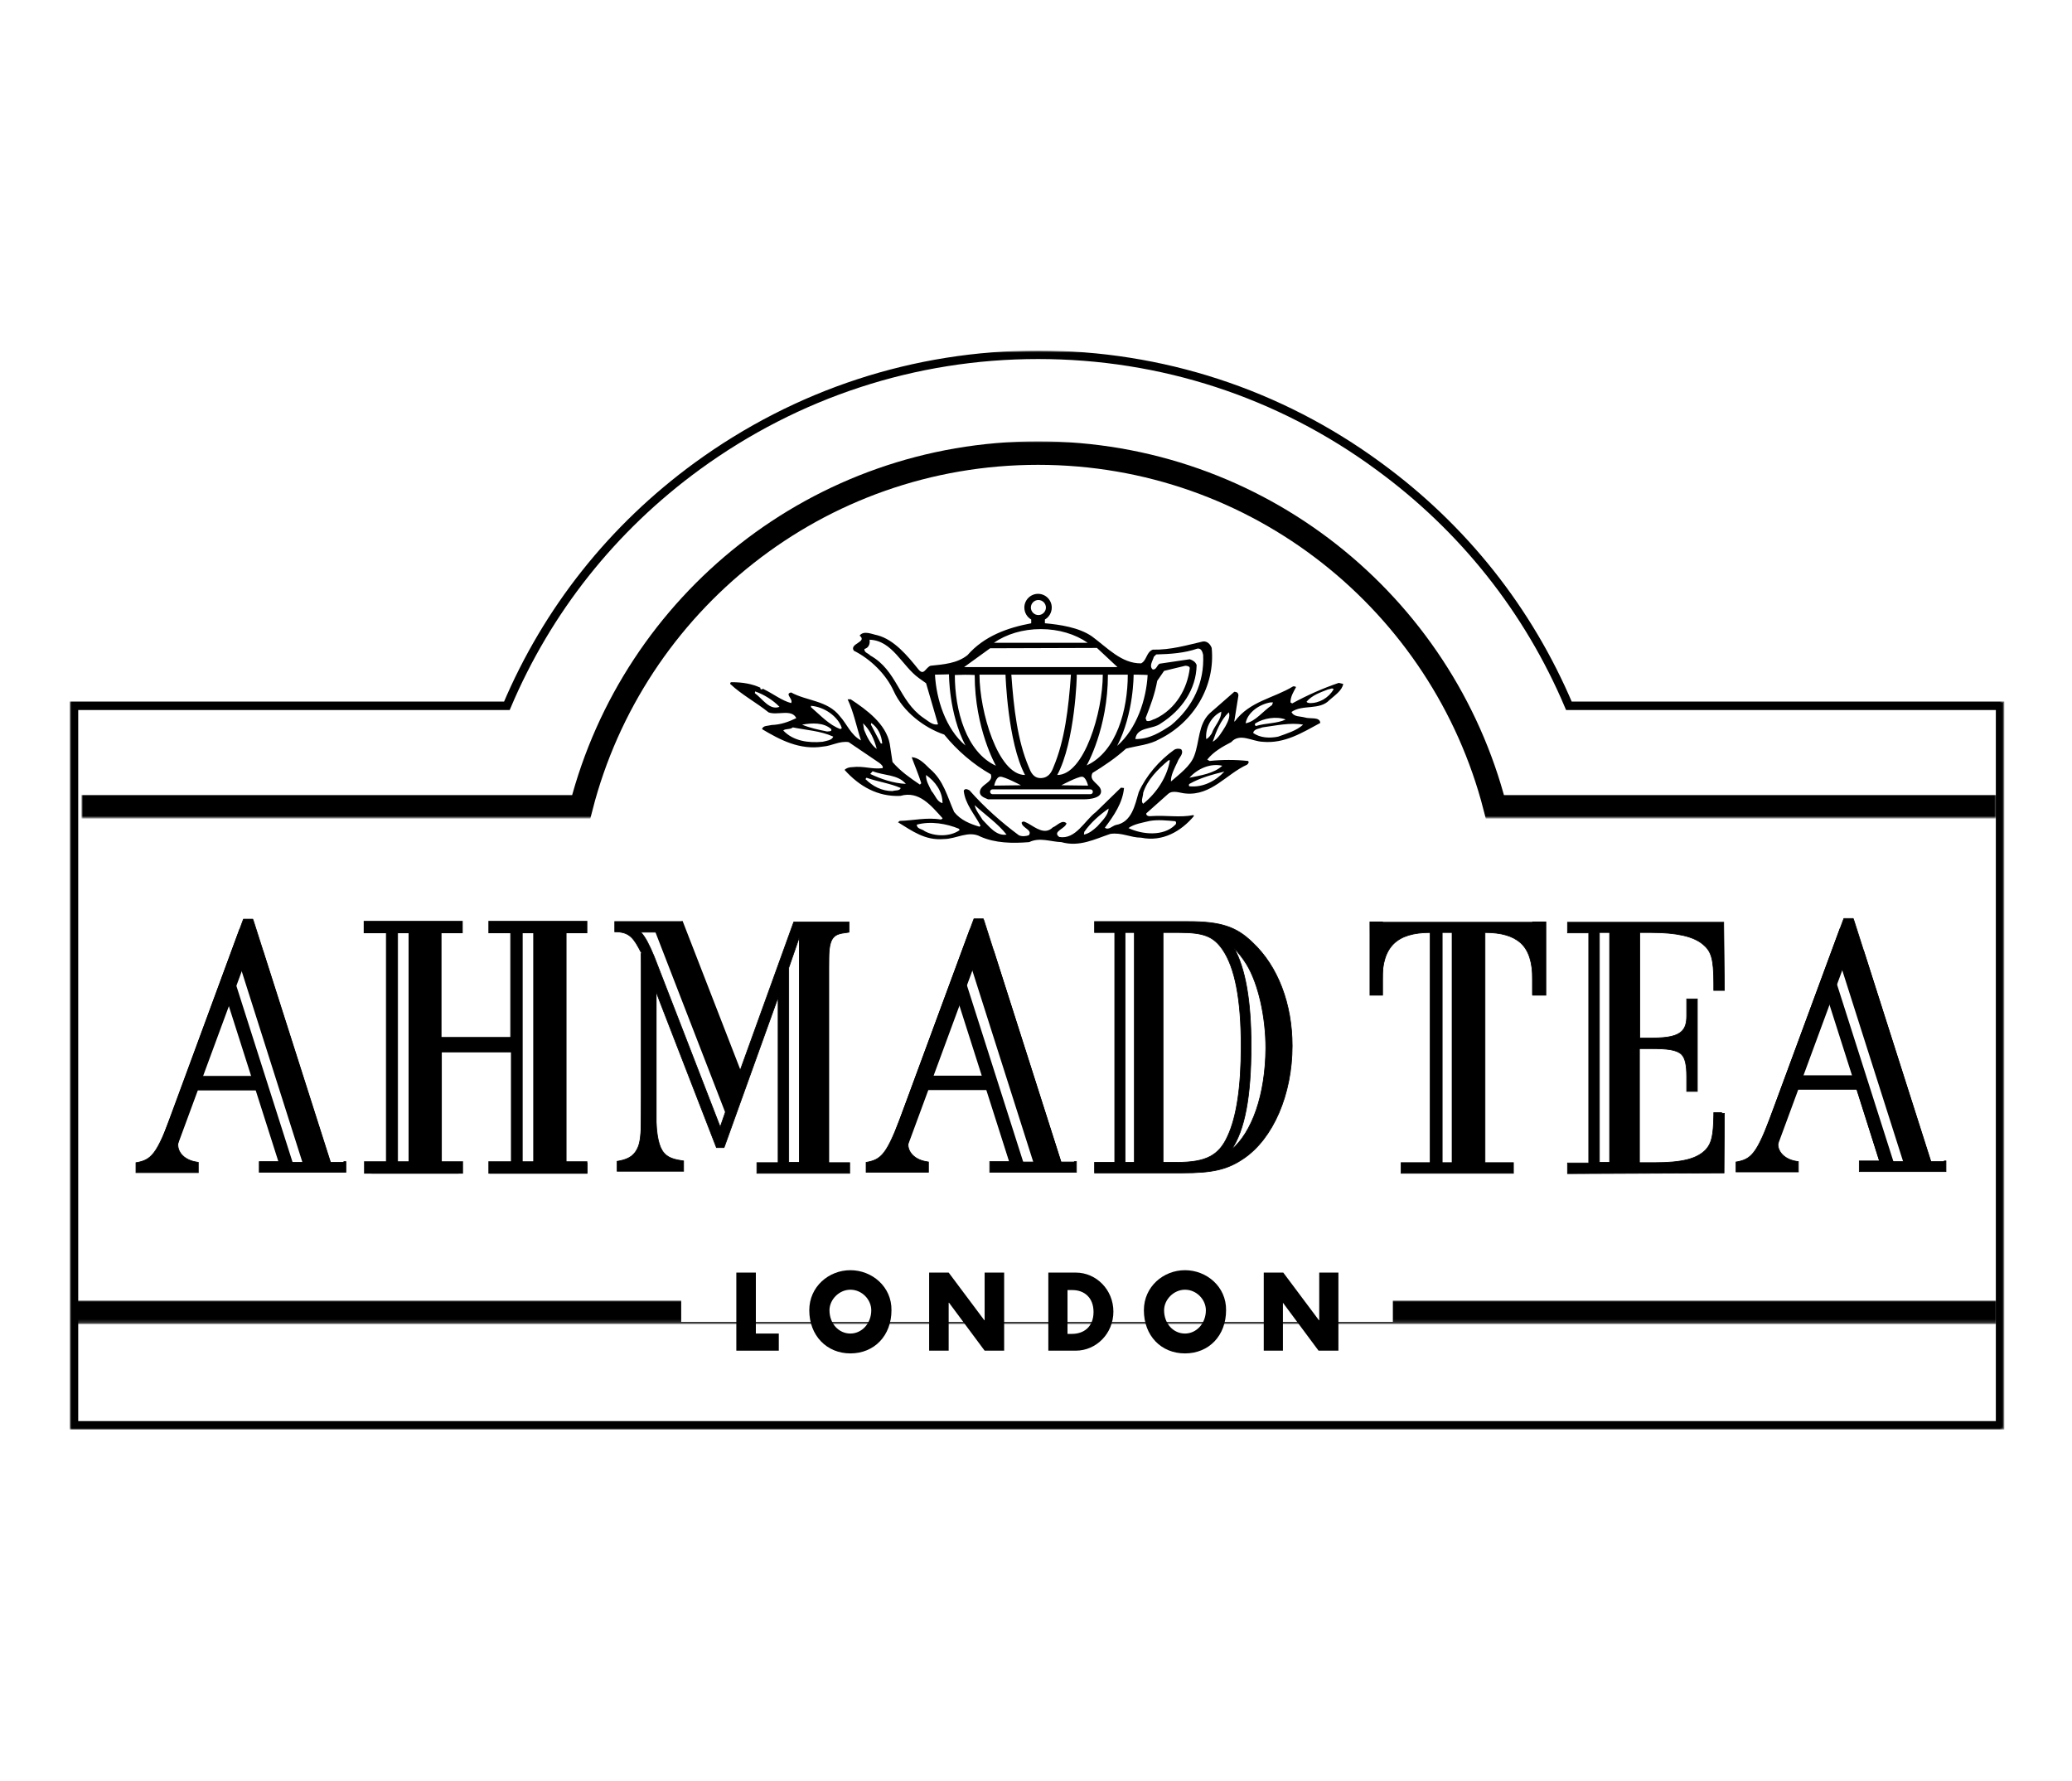 <?xml version="1.0" encoding="utf-8"?>
<!-- Generator: Adobe Illustrator 24.3.0, SVG Export Plug-In . SVG Version: 6.00 Build 0)  -->
<svg version="1.1" id="Layer_1" xmlns="http://www.w3.org/2000/svg" xmlns:xlink="http://www.w3.org/1999/xlink" x="0px" y="0px"
	 viewBox="0 0 605 520" style="enable-background:new 0 0 605 520;" xml:space="preserve">
<style type="text/css">
	.st0{fill:#FFFAD1;}
	.st1{filter:url(#Adobe_OpacityMaskFilter);}
	.st2{fill:#FFFFFF;}
	.st3{mask:url(#mask0_1051_18870_1_);}
	.st4{fill:none;stroke:#000000;stroke-width:1.748;}
	.st5{filter:url(#Adobe_OpacityMaskFilter_1_);}
	.st6{mask:url(#mask1_1051_18870_1_);}
	.st7{filter:url(#Adobe_OpacityMaskFilter_2_);}
	.st8{mask:url(#mask2_1051_18870_1_);}
	.st9{fill:none;stroke:#000000;stroke-width:2.473;}
	.st10{filter:url(#Adobe_OpacityMaskFilter_3_);}
	.st11{mask:url(#mask3_1051_18870_1_);}
	.st12{fill:none;stroke:#000000;stroke-width:6.864;}
	.st13{filter:url(#Adobe_OpacityMaskFilter_4_);}
	.st14{mask:url(#mask4_1051_18870_1_);}
	.st15{fill:none;stroke:#FFFFFF;stroke-width:11.801;}
	.st16{fill:none;stroke:#FFFFFF;stroke-width:9.765290e-03;}
	.st17{stroke:#FFFFFF;stroke-width:9.765290e-03;}
	.st18{stroke:#000000;stroke-width:0.204;}
	.st19{fill:none;stroke:#000000;stroke-width:0.204;}
</style>
<g id="g946">
	<path id="path294" class="st0" d="M21.6,206.1H148c11.8-27.9,30.8-51.9,55.6-70c29.1-21.2,63.5-32.5,99.5-32.5s70.4,11.2,99.4,32.5
		c24.8,18.1,43.8,42.1,55.6,70H584v210.1H21.6V206.1z"/>
	<g id="Clip_path_group">
		<defs>
			<filter id="Adobe_OpacityMaskFilter" filterUnits="userSpaceOnUse" x="20.8" y="102.8" width="564.1" height="314.3">
				<feColorMatrix  type="matrix" values="1 0 0 0 0  0 1 0 0 0  0 0 1 0 0  0 0 0 1 0"/>
			</filter>
		</defs>
		<mask maskUnits="userSpaceOnUse" x="20.8" y="102.8" width="564.1" height="314.3" id="mask0_1051_18870_1_">
			<g id="clip11_1_" class="st1">
				<path id="path177_1_" class="st2" d="M17.5,90.7h570v338.6h-570V90.7z"/>
			</g>
		</mask>
		<g class="st3">
			<g id="g298">
				<path id="path296" class="st4" d="M21.6,206.1H148c11.8-27.9,30.8-51.9,55.6-70c29.1-21.2,63.5-32.5,99.5-32.5
					s70.4,11.2,99.4,32.5c24.8,18.1,43.8,42.1,55.6,70H584v210.1H21.6V206.1z"/>
			</g>
		</g>
	</g>
	<path id="path300" class="st2" d="M21.6,206.1H148c11.8-27.9,30.8-51.9,55.6-70c29.1-21.2,63.5-32.5,99.5-32.5s70.4,11.2,99.4,32.5
		c24.8,18.1,43.8,42.1,55.6,70H584v210.1H21.6V206.1z"/>
	<g id="Clip_path_group_x5F_2">
		<defs>
			<filter id="Adobe_OpacityMaskFilter_1_" filterUnits="userSpaceOnUse" x="20.8" y="102.8" width="564.1" height="314.3">
				<feColorMatrix  type="matrix" values="1 0 0 0 0  0 1 0 0 0  0 0 1 0 0  0 0 0 1 0"/>
			</filter>
		</defs>
		<mask maskUnits="userSpaceOnUse" x="20.8" y="102.8" width="564.1" height="314.3" id="mask1_1051_18870_1_">
			<g id="clip12_1_" class="st5">
				<path id="path180_1_" class="st2" d="M17.5,90.7h570v338.6h-570V90.7z"/>
			</g>
		</mask>
		<g class="st6">
			<g id="g304">
				<path id="path302" class="st4" d="M21.6,206.1H148c11.8-27.9,30.8-51.9,55.6-70c29.1-21.2,63.5-32.5,99.5-32.5
					s70.4,11.2,99.4,32.5c24.8,18.1,43.8,42.1,55.6,70H584v210.1H21.6V206.1z"/>
			</g>
		</g>
	</g>
	<path id="path306" d="M280,242c-3.6-1.5-8.3-2.3-12.3-1.2c0,1.3,1.5,1.2,2.3,1.9c2.9,1.6,7.4,1.7,10.2-0.3L280,242z M335.8,239.7
		c-2.1,0.5-4.7,0.9-6.3,2.1c4,1.9,10.2,2.5,13.6-0.9c0.4-0.3,0.4-0.8,0.1-1.1C340.8,239.6,338.2,239.3,335.8,239.7z M323.7,236.1
		c-2.7,1.9-5.2,4.1-7.1,6.8l-0.1,0.8c1.5-0.3,2.7-1.3,3.9-2.4C321.7,239.8,323.6,238.1,323.7,236.1z M284.6,235.1
		c0.3,1.6,1.5,2.9,2.3,4.3c1.9,1.9,4,4.8,7,4.3C291.3,240.4,287.6,237.9,284.6,235.1z M253,227.1l-0.3,0.4c2.1,2.1,4.8,3.5,7.9,3.5
		c0.8-0.3,2.1,0,2.4-0.9C259.8,228.7,256.4,228.3,253,227.1z M270.4,226.3c-0.1,1.7,0.9,3.2,1.6,4.7c1.1,1.2,1.6,3.2,3.2,3.5
		C275.2,231.1,273.1,228.2,270.4,226.3z M347.3,228.9c-0.1,0-0.3,0.5,0,0.7c3.9,0.4,7.6-1.5,10.2-4.3
		C353.9,226.2,350.5,227.1,347.3,228.9z M254.8,225.2l-0.7,0.8c3.2,1.5,6.7,2.7,10.4,2.9C262.2,226.1,258,226.5,254.8,225.2z
		 M347.3,227.1c3.3-0.7,7.1-1.2,9.6-3.5C353.5,222.8,349.7,224.4,347.3,227.1z M341.2,222c-3.2,2.7-6.2,5.7-7.4,9.5
		c0,1.1-0.8,2.5,0,3.2c4-3.2,7-7.9,7.8-12.7H341.2z M231.5,212.4c-0.8,0.7-2.1,0.3-2.8,0.9c2.9,3.1,7.4,3.7,11.5,3.3
		c1.1-0.3,2.7-0.4,3.1-1.5C239.6,213.4,235.4,213.2,231.5,212.4z M368.6,212.4c-0.9,0.4-2.4,0.4-2.7,1.6c2,1.5,4.9,1.6,7.3,1.1
		c2.5-0.9,5.3-1.7,7.3-3.5C376.8,210.9,372.4,211.9,368.6,212.4z M234.2,211.6c2.1,0.9,4.8,1.5,7.3,2c0.5-0.1,1.5,0.1,1.2-0.7
		C240.5,210.9,237,211.1,234.2,211.6z M252,211.2l0.3,1.9c0.8,2,1.9,4.3,3.7,5.6C255.3,216,254.1,213.2,252,211.2z M254.4,211.1
		l-0.1,0.5l2.9,5.5h0.4C257.4,214.7,256.4,212.5,254.4,211.1z M366.6,211.2c-0.4,0.3-0.1,0.7,0.1,0.8c2.9-0.9,6.2-0.7,8.7-1.9
		C372.7,209.1,369,209.7,366.6,211.2z M358.8,208c-2.4,2.3-3.7,5.6-4.7,8.6c1.6-0.9,2.7-2.9,3.7-4.5
		C358.5,210.8,359.3,209.2,358.8,208z M352.2,215.8c0.8-0.3,1.2-1.1,1.6-1.6c0.8-2.3,2.8-4,2.8-6.4
		C353.7,209.2,351.9,212.4,352.2,215.8z M236.8,206.1v0.4c2.8,2.4,5.3,5.2,8.6,6.4l0.4-0.3C244.7,209.2,240.7,206.4,236.8,206.1z
		 M371.7,205.1H371c-3.1,0.5-6.7,2.8-7.3,6.1c2.9-0.5,5.1-3.6,7.7-5.3L371.7,205.1z M220.5,201.9l-0.1,0.5c2.3,1.7,4.3,5.1,7.2,4
		C225.8,204.5,223.1,202.8,220.5,201.9z M387.8,201.3c-2.3,0.9-4.7,1.7-6.3,3.6c0.1,0.3,0.5,0.3,0.8,0.4c2.9,0.1,5.6-1.5,7.1-4
		C389.1,200.7,388.3,201.3,387.8,201.3z M222,200.8c0,1.1,0.8,0,1.1,0.5c2.7,1.3,5.2,3.3,7.9,4c0.7-1.2-2-2.7,0-3.1
		c4.5,2.5,10.6,2.3,14.2,6.9c2.1,2.3,3.2,5.5,6.2,7.1c-1.3-3.9-2.1-8.2-3.9-12h0.9c4.7,3.1,10.3,7.2,11.4,13l0.8,5.3
		c2.3,2.7,5.2,4.7,8,6.6l0.4-0.4c-0.8-2.6-1.9-5.1-2.8-7.6c2,0.1,3.6,1.7,5.2,3.3c4.2,3.5,5.2,8.3,7.2,12.7c1.9,2.4,4.7,3.5,7.4,4.3
		l0.3-0.3c-1.7-3.3-4.5-6.3-4.9-10.2c0.3-0.8,1.2-0.4,1.7-0.1c4.3,4.9,9.4,9.4,14.4,13.1c0.9,0.4,2,0.3,2.9,0c1.2-1.6-2-2.1-2.1-3.7
		c0.5-0.7,1.3,0,2,0.3c2.1,1.2,4.8,3.4,7.1,1.1c1.3-0.5,2.7-2.4,4-1.2c-0.3,1.6-4.3,2.4-2.1,4c4.8,0.8,7.3-4.7,10.7-7.3l7.3-7.1
		l0.9,0.1c-0.4,4.3-2.9,8-5.6,11.6c1.1,0.8,2.1-0.5,3.2-0.8c4.7-0.8,5.6-5.9,6.7-9.6c2.1-4.7,5.9-9.2,10.4-12.4
		c0.5-0.3,1.3-0.4,2-0.1c0.9,1.3-0.7,2.4-1.1,3.7c-0.8,1.7-2,3.9-1.9,5.7c2.4-2.1,5.7-4.5,6.8-7.5c1.6-4.2,1.1-9.1,4.5-12.4l7.2-6.3
		c0.7,0,1.2,0.3,1.2,1.1l-1.2,7.5l0.1,0.1c4.4-6,11.4-6.8,17.1-10.3c0.3,0.1,0.7-0.1,0.8,0.3c-0.7,1.3-1.6,2.7-1.6,4.4l0.5,0.3
		c4.4-2.4,8.9-4.4,13.6-6l1.3,0.3c-0.3,1.9-2.4,3.3-4,4.7c-2.9,3.1-7.9,1.2-11.1,3.5c0.7,1.5,2.5,1.2,3.9,1.6
		c1.5,0.5,4.4-0.3,4.5,1.6c-5.2,2.8-10.4,6.1-16.8,5.5c-3.1-0.1-6.7-2.7-9.2,0.1c-2.5,1.3-5.2,2.8-7,5.1l0.7,0.4
		c3.6-0.4,7.6-0.4,11.2,0c0.4,0.3,0.1,0.8-0.3,1.1c-6,2.7-10.4,9.1-17.9,8.4c-1.6-0.1-3.7-1.1-5.1,0.1l-6.4,5.7
		c-0.1,0.8,0.9,0.9,1.5,0.8c4.3-0.3,8.3,0.5,12.3-0.3l0.1,0.3c-3.7,4.4-9.1,7.6-15.4,6.3c-3.1,0-5.7-1.6-9-1.1
		c-4.5,1.5-9,3.9-14.3,2.4c-3.1-0.1-6.3-1.5-9.4,0c-4.9,0.4-9.9,0.3-14.2-1.6c-3.5-1.9-7.1,0.7-10.7,0.7c-5.5,0.5-9.3-2.4-13.4-4.9
		l0.5-0.4c4-0.1,7.9-1.1,12-0.4c0.1-0.1,0.5-0.1,0.5-0.4c-3.3-3.6-6.8-8.1-12.3-6.5c-6.6,0.3-12-2.8-16.3-7.6
		c0.5-0.5,1.3-0.8,2.3-0.8c3.3-0.4,5.7,0.7,8.8,0.3c0.3-0.5-0.4-1.1-0.9-1.5l-9-6.1c-2.7-0.4-4.9,1.1-7.5,1.3
		c-6.8,1.1-12.6-2-17.8-5.1c0.3-1.1,1.7-0.9,2.8-1.2c2.7-0.1,4.9-0.9,7.2-2c-1.3-2.8-5.6-0.7-8.1-1.7c-3.6-2.9-7.8-5.1-11.2-8.3
		c0-0.3,0.1-0.5,0.4-0.5C216.9,199.2,219.6,199.7,222,200.8z"/>
	<path id="path308" d="M309.9,229.3l7.8,0.1c0,0-0.6-2.6-1.8-2.6C314.6,226.8,309.9,229.3,309.9,229.3z M292.1,226.8
		c-1.3,0-1.8,2.6-1.8,2.6l7.8-0.1C298.1,229.3,293.4,226.8,292.1,226.8z M318.4,231.9c0.4,0,0.7-0.3,0.7-0.7c0-0.4-0.3-0.7-0.7-0.7
		h-28.6c-0.4,0-0.7,0.3-0.7,0.7c0,0.4,0.3,0.7,0.7,0.7H318.4z M323.5,197c0,15.7-6.2,26.5-6.2,26.5c8.7-4,12-16.2,12-26.5
		C327.1,197,325.5,197,323.5,197z M331,197c0,0,0.1,11.3-4.8,20.8c5.7-5,8.5-13.5,8.9-20.7C333.8,197,331,197,331,197z M308.7,226.3
		c7.9,0,13.3-18.5,13.3-29.3c-1.9,0-5.5,0-7.6,0C314.5,197,313.9,216.7,308.7,226.3z M295.3,197c0.7,9.8,1.8,19.3,5.1,27
		c0.5,1.3,1.3,3.3,3.6,3.2c2.3-0.1,3.1-1.9,3.6-3.2c3.3-7.8,4.4-17.2,5.1-27H295.3z M317.6,187.7c-3.6-2.5-8.4-4-13.7-4
		c-5.3,0-10.1,1.5-13.7,4L317.6,187.7z M303.2,179.6c1.2,0,2.2-1,2.2-2.2c0-1.2-1-2.2-2.2-2.2c-1.2,0-2.2,1-2.2,2.2
		C301,178.6,302,179.6,303.2,179.6z M278.8,197.1c0,10.3,3.3,22.5,12,26.5c0,0-6.2-10.8-6.2-26.5C282.6,197,281,197,278.8,197.1z
		 M273,197c0.4,7.2,3.1,15.8,8.9,20.7c-4.9-9.5-4.8-20.8-4.8-20.8S274.3,197,273,197z M293.6,197c-2.1,0-5.7,0-7.6,0
		c0,10.7,5.4,29.3,13.3,29.3C294.2,216.7,293.6,197,293.6,197z M346.1,194.4l-6.2,1.5l-2,2.9c-0.7,3.9-2,7.3-3.4,10.9l0.3,0.8
		c0.9,0.3,1.7-0.4,2.7-0.7c5.8-2.8,9.2-8.7,9.9-14.7C347.4,194.6,346.7,194.4,346.1,194.4z M349.6,189.4c-3.7,1.3-7.9,1.6-12,1.7
		l-0.7,0.7c-0.3,1.2-1.5,2.7-0.3,3.7c1.1,0.1,1.2-1.3,2-1.7l8.8-1.3c0.9,0.3,1.7,0.8,2,1.7c-0.1,7.1-4.4,13.2-10.4,17
		c-2.4,1.9-7,0.9-7.5,4.6c4,0.1,7.2-1.9,10.4-4c6.5-5.4,9.8-12.6,9.4-20.6C351.1,190.4,350.8,189.2,349.6,189.4z M320.3,189.2
		l-31.2,0.1l-7.6,5.5l44.8,0L320.3,189.2z M253.9,186.8c0.2,1.1-0.2,2.4-1.5,2.7c-0.1,1.1,1.1,1.2,1.7,1.9
		c7.9,4.4,8.3,13.2,15.5,18.2c1.3,0.8,2.7,2.3,4.3,1.9c-1.2-4-2.3-8-3.5-12l-2.1-1.5C263.4,194.5,260.6,187,253.9,186.8z M305.2,182
		c4.3,0.4,9.8,1.2,13.6,3.8c4.5,3.3,8.7,8,14.4,7.9c1.7-0.9,1.5-3.3,3.4-4c5.3,0.1,9.9-1.3,14.7-2.4c1.2-0.1,2.1,0.8,2.5,1.9
		c1.1,11.2-5.3,21.7-15.2,26.6c-2.9,1.7-6.4,1.9-9.8,2.8c-3.1,2.8-6.4,5-9.8,7.1c-1.3,2.5,2.5,3.2,2.5,5.4c0,2.4-5,2.3-5,2.3
		s-19.1,0-28,0c-0.9-0.4-2.3-0.8-2.4-2c0-2.5,4.1-2.8,3.2-5.3c-5-2.8-9.9-7-13.6-11.6c-5.9-2-12-6.7-14.7-12.6
		c-2.3-5.1-6.9-9.5-11.7-11.9c-1.4-2.1,4.1-2.5,1.7-4.4c1.2-1.6,3.6-0.4,5.2-0.1c4.9,1.3,8.8,6,12,10c1.6,1.9,2-0.5,3.5-1.1
		c3.9-0.4,7.8-0.7,10.8-3.1c4.9-5.6,11.7-8,18.6-9.3v-1.1c-1.2-0.7-2-2-2-3.5c0-2.2,1.8-4,4-4c2.2,0,4,1.8,4,4c0,1.5-0.8,2.8-2,3.5
		V182z"/>
	<g id="Clip_path_group_x5F_3">
		<defs>
			<filter id="Adobe_OpacityMaskFilter_2_" filterUnits="userSpaceOnUse" x="20.4" y="102.5" width="564.8" height="315">
				<feColorMatrix  type="matrix" values="1 0 0 0 0  0 1 0 0 0  0 0 1 0 0  0 0 0 1 0"/>
			</filter>
		</defs>
		<mask maskUnits="userSpaceOnUse" x="20.4" y="102.5" width="564.8" height="315" id="mask2_1051_18870_1_">
			<g id="clip13_1_" class="st7">
				<path id="path183_1_" class="st2" d="M17.5,90.7h570v338.6h-570V90.7z"/>
			</g>
		</mask>
		<g class="st8">
			<g id="g312">
				<path id="path310" class="st9" d="M21.6,206.1H148c11.8-27.9,30.8-51.9,55.6-70c29.1-21.2,63.5-32.5,99.5-32.5
					s70.4,11.2,99.4,32.5c24.8,18.1,43.8,42.1,55.6,70H584v210.1H21.6V206.1z"/>
			</g>
		</g>
	</g>
	<g id="Clip_path_group_x5F_4">
		<defs>
			<filter id="Adobe_OpacityMaskFilter_3_" filterUnits="userSpaceOnUse" x="23.8" y="128.8" width="559.5" height="110.2">
				<feColorMatrix  type="matrix" values="1 0 0 0 0  0 1 0 0 0  0 0 1 0 0  0 0 0 1 0"/>
			</filter>
		</defs>
		<mask maskUnits="userSpaceOnUse" x="23.8" y="128.8" width="559.5" height="110.2" id="mask3_1051_18870_1_">
			<g id="clip14_1_" class="st10">
				<path id="path186_1_" class="st2" d="M17.5,90.7h570V324h-570V90.7z"/>
			</g>
		</mask>
		<g class="st11">
			<g id="g316">
				<path id="path314" class="st12" d="M23.8,235.6h145.2l0.7,0c15.3-59.5,69.2-103.3,133.4-103.3c64.2,0,118.1,43.9,133.4,103.3
					l5.1,0h141.6"/>
			</g>
		</g>
	</g>
	<g id="Clip_path_group_x5F_5">
		<defs>
			<filter id="Adobe_OpacityMaskFilter_4_" filterUnits="userSpaceOnUse" x="21" y="379.7" width="562.1" height="6.9">
				<feColorMatrix  type="matrix" values="1 0 0 0 0  0 1 0 0 0  0 0 1 0 0  0 0 0 1 0"/>
			</filter>
		</defs>
		<mask maskUnits="userSpaceOnUse" x="21" y="379.7" width="562.1" height="6.9" id="mask4_1051_18870_1_">
			<g id="clip15_1_" class="st13">
				<path id="path189_1_" class="st2" d="M17.5,373.3h570V393h-570V373.3z"/>
			</g>
		</mask>
		<g class="st14">
			<g id="g320">
				<path id="path318" class="st12" d="M21,383.2h562.1"/>
			</g>
		</g>
	</g>
	<path id="path322" class="st15" d="M406.7,380.1H198.9"/>
	<path id="path324" d="M220.6,389.4h6.8v5h-12.4v-22.8h5.7V389.4z"/>
	<path id="path326" d="M248.3,370.9c-6.3,0-12,4.8-12,11.7c0,7.4,5.1,12.6,12,12.6c7,0,12-5.2,12-12.6
		C260.4,375.7,254.6,370.9,248.3,370.9z M248.3,376.6c3.4,0,6.1,2.9,6.1,6c0,3.9-2.8,6.8-6.1,6.8c-3.4,0-6.1-2.9-6.1-6.8
		C242.2,379.5,245,376.6,248.3,376.6z"/>
	<path id="path328" class="st16" d="M248.3,370.9c-6.3,0-12,4.8-12,11.7c0,7.4,5.1,12.6,12,12.6c7,0,12-5.2,12-12.6
		C260.4,375.7,254.6,370.9,248.3,370.9z M248.3,376.6c3.4,0,6.1,2.9,6.1,6c0,3.9-2.8,6.8-6.1,6.8c-3.4,0-6.1-2.9-6.1-6.8
		C242.2,379.5,245,376.6,248.3,376.6z"/>
	<path id="path330" class="st17" d="M271.3,371.6h5.7l10.4,13.9h0.1v-13.9h5.7v22.8h-5.7l-10.4-14h-0.1v14h-5.7V371.6z"/>
	<path id="path332" class="st17" d="M306.1,394.4h8c6,0,11-5,11-11.4c0-6.4-5-11.4-11-11.4h-8V394.4z M311.8,376.7h1.3
		c3.6,0,6.2,2.3,6.2,6.4c0,4.4-2.9,6.4-6.3,6.4h-1.3V376.7z"/>
	<path id="path334" d="M346,370.9c-6.3,0-12,4.8-12,11.7c0,7.4,5,12.6,12,12.6c7,0,12-5.2,12-12.6
		C358.1,375.7,352.3,370.9,346,370.9z M346,376.6c3.4,0,6.1,2.9,6.1,6c0,3.9-2.8,6.8-6.1,6.8c-3.4,0-6.1-2.9-6.1-6.8
		C339.9,379.5,342.7,376.6,346,376.6z"/>
	<path id="path336" class="st16" d="M346,370.9c-6.3,0-12,4.8-12,11.7c0,7.4,5,12.6,12,12.6c7,0,12-5.2,12-12.6
		C358.1,375.7,352.3,370.9,346,370.9z M346,376.6c3.4,0,6.1,2.9,6.1,6c0,3.9-2.8,6.8-6.1,6.8c-3.4,0-6.1-2.9-6.1-6.8
		C339.9,379.5,342.7,376.6,346,376.6z"/>
	<path id="path338" class="st17" d="M369,371.6h5.7l10.4,13.9h0.1v-13.9h5.6v22.8H385l-10.4-14h0v14H369V371.6z"/>
	<path id="path340" class="st18" d="M287.1,314.3h-16.4l9.7-22.3L287.1,314.3z M302.8,339.3h-5.4l-16.3-53.8l2.4-6L302.8,339.3z
		 M313.7,339.3h-3.9l-22.5-70.5l-0.2-0.5h-2.7l-0.2,0.5l-19.6,53.1c-5.2,14.3-6.7,16.5-11.1,17.4l-0.6,0.1v2.9h18.2v-3l-0.6-0.1
		c-3.8-0.6-6.2-3.4-5.1-6.6c0.6-1.9,0.8-2.9,2.3-7.1l1.7-8.3H288l6.9,22H289v3.1h25.3v-3.1H313.7z"/>
	<path id="path342" d="M287.8,272.9l-24.6,66.7l-4.6-1.7l24.6-66.7L287.8,272.9z"/>
	<path id="path344" d="M289.4,318.3h-18.7v-4.2h18.7V318.3z"/>
	<path id="path346" d="M302.5,341.8l-19.7-61.9l7.4-2.3l19.7,61.9L302.5,341.8z"/>
	<path id="path348" d="M295.2,340.9l-17.4-54.6l3.7-1.2l17.4,54.6L295.2,340.9z"/>
	<path id="path350" class="st18" d="M541.1,314.2h-16.4l9.7-22.3L541.1,314.2z M556.8,339.2h-5.4l-16.3-53.8l2.4-6L556.8,339.2z
		 M567.7,339.2h-3.9l-22.5-70.5l-0.2-0.5h-2.7l-0.2,0.5l-19.6,53.1c-5.2,14.3-6.7,16.5-11.1,17.4l-0.6,0.1v2.9h18.2v-3l-0.6-0.1
		c-3.8-0.6-6.2-3.4-5.1-6.6c0.6-1.9,0.8-2.9,2.3-7.1l1.7-8.3h18.5l6.9,21.9h-5.9v3.1h25.3v-3.1H567.7z"/>
	<path id="path352" d="M541.8,272.8l-24.6,66.7l-4.6-1.7l24.6-66.7L541.8,272.8z"/>
	<path id="path354" d="M543.4,318.2h-18.7v-4.2h18.7V318.2z"/>
	<path id="path356" d="M556.5,341.7l-19.7-61.9l7.4-2.3l19.7,62L556.5,341.7z"/>
	<path id="path358" d="M549.3,340.8l-17.4-54.6l3.7-1.2l17.4,54.6L549.3,340.8z"/>
	<path id="path360" class="st18" d="M73.8,314.4H57.3l9.7-22.3L73.8,314.4z M89.5,339.4H84l-16.3-53.8l2.4-6L89.5,339.4z
		 M100.4,339.4h-3.9L74,268.9l-0.2-0.5h-2.7l-0.2,0.5L51.4,322c-5.2,14.3-6.7,16.5-11.1,17.4l-0.6,0.1v2.9h18.2v-3l-0.6-0.1
		c-3.8-0.6-6.2-3.4-5.1-6.6c0.6-1.9,0.8-2.9,2.3-7.1l1.7-8.3h18.5l6.9,21.9h-5.9v3.1h25.3v-3.1H100.4z"/>
	<path id="path362" d="M74.5,273l-24.6,66.7l-4.6-1.7l24.6-66.7L74.5,273z"/>
	<path id="path364" d="M76.1,318.4H57.4v-4.2h18.7V318.4z"/>
	<path id="path366" d="M89.1,341.9l-19.7-62l7.4-2.3l19.7,61.9L89.1,341.9z"/>
	<path id="path368" d="M81.9,341.1l-17.4-54.6l3.7-1.2l17.4,54.6L81.9,341.1z"/>
	<path id="path370" d="M120.3,339.4h-4.2v-67.2h4.2V339.4z M156.7,339.4h-4.2v-67.2h4.2V339.4z M168.7,269.2h-24.1v3.1h4.5v30.8
		h-20.4v-30.8h4.5v-3.1h-24.9v3.1h4.5v67.2h-4.2v3.1h25.2v-3.1h-4.9v-33.3h20.4v33.5h-5.3l-0.8,0.1l-0.1,0.5v2.3h28.3v-3.1l-0.5,1.8
		l-5.6,0v-69h4.4v-3.1H168.7z"/>
	<path id="path372" class="st19" d="M120.3,339.4h-4.2v-67.2h4.2V339.4z M156.7,339.4h-4.2v-67.2h4.2V339.4z M168.7,269.2h-24.1v3.1
		h4.5v30.8h-20.4v-30.8h4.5v-3.1h-24.9v3.1h4.5v67.2h-4.2v3.1h25.2v-3.1h-4.9v-33.3h20.4v33.5h-5.3l-0.8,0.1l-0.1,0.5v2.3h28.3v-3.1
		l-0.5,1.8l-5.6,0v-69h4.4v-3.1H168.7z"/>
	<path id="path374" d="M128.9,341.3h-9.6v-69.6h9.6V341.3z"/>
	<path id="path376" d="M165.3,341.3h-9.6v-69.6h9.6V341.3z"/>
	<path id="path378" d="M171.5,342.7h-28.9v-3.6h28.9V342.7z"/>
	<path id="path380" d="M135.2,342.7h-28.9v-3.6h28.9V342.7z"/>
	<path id="path382" d="M171.5,272.5h-28.9v-3.6h28.9V272.5z"/>
	<path id="path384" d="M135.1,272.5h-28.9v-3.6h28.9V272.5z"/>
	<path id="path386" d="M150.4,307.3h-25.8v-4.5h25.8V307.3z"/>
	<g id="path388">
		<path d="M210.3,329.1c-3.5-9.1-19.3-49.8-19.3-49.8c-1.5-3.6-2.6-5.7-3.9-7.1h5.1l19.9,51.7L210.3,329.1z M233.9,272.2h0.3v67.2
			h-3.9v-56.8L233.9,272.2z M191.3,288.8l1.3,3.5l16.4,42.3l0.2,0.5h2.2l0.2-0.5l15.6-43.4v48.3H221v3.1h27.1v-3.1h-6.2v-56.8
			c0-9,1-9.9,5.4-10.4l0.6-0.1v-3h-16.1l-0.2,0.5L216,312.9l-16.8-43.3l-0.2-0.5h-19.5v3l0.7,0c3.7,0.2,4.9,1.9,7,6"/>
		<path class="st19" d="M191.3,288.8l1.3,3.5l16.4,42.3l0.2,0.5h2.2l0.2-0.5l15.6-43.4v48.3H221v3.1h27.1v-3.1h-6.2v-56.8
			c0-9,1-9.9,5.4-10.4l0.6-0.1v-3h-16.1l-0.2,0.5L216,312.9l-16.8-43.3l-0.2-0.5h-19.5v3l0.7,0c3.7,0.2,4.9,1.9,7,6 M210.3,329.1
			c-3.5-9.1-19.3-49.8-19.3-49.8c-1.5-3.6-2.6-5.7-3.9-7.1h5.1l19.9,51.7L210.3,329.1z M233.9,272.2h0.3v67.2h-3.9v-56.8
			L233.9,272.2z"/>
	</g>
	<g id="path390">
		<path d="M187.4,320.2c-0.2,6.3,0.1,12-1.1,14.8c-0.9,2.1-2.3,3.4-5.5,4l-0.6,0.1v2.9h19.4v-3l-0.6-0.1c-6.1-0.9-7.6-3.1-7.6-18.3
			l0-34.2"/>
		<path class="st19" d="M187.4,320.2c-0.2,6.3,0.1,12-1.1,14.8c-0.9,2.1-2.3,3.4-5.5,4l-0.6,0.1v2.9h19.4v-3l-0.6-0.1
			c-6.1-0.9-7.6-3.1-7.6-18.3l0-34.2"/>
	</g>
	<g id="path392">
		<path d="M187.2,278.2l1.3,3.4l0,39"/>
		<path class="st19" d="M187.2,278.2l1.3,3.4l0,39"/>
	</g>
	<path id="path394" d="M187.1,278.3l4.6,3v57.3h-4.6V278.3z"/>
	<path id="path396" d="M233.3,271.4h8.8v68.9h-8.8V271.4z"/>
	<path id="path398" d="M191.3,272l8-3.1l18.6,47.9l-6,8.4L191.3,272z"/>
	<path id="path400" d="M359.5,335.8c4-5.8,5.8-15.7,5.8-30.5c0-13.2-1.7-22.6-5-28.5c1.3,1.4,2.6,3,3.7,4.8
		c3.4,5.6,5.6,15.2,5.6,24.5C369.5,319.7,365.6,330.7,359.5,335.8z M343.9,339.4h-4.4v-67.1h4.8c7.2,0,10,1.1,12.7,5
		c3.6,5.3,5.4,14.5,5.4,28.2c0,11.8-1.3,20.7-4,26.4C355.9,337.4,352.1,339.4,343.9,339.4z M332.2,339.4h-3.7v-67.1h3.7V339.4z
		 M365.7,275.2c-4.7-4.6-9.3-6.1-18.7-6.1h-27.4v3.2h5.9v67.1h-5.9v3.1h25.6c8.9,0,13.2-1,17.9-4.2c8.6-5.8,14.2-18.7,14.2-32.9
		C377.3,293.1,373.1,282.1,365.7,275.2z"/>
	<path id="path402" class="st19" d="M359.5,335.8c4-5.8,5.8-15.7,5.8-30.5c0-13.2-1.7-22.6-5-28.5c1.3,1.4,2.6,3,3.7,4.8
		c3.4,5.6,5.6,15.2,5.6,24.5C369.5,319.7,365.6,330.7,359.5,335.8z M343.9,339.4h-4.4v-67.1h4.8c7.2,0,10,1.1,12.7,5
		c3.6,5.3,5.4,14.5,5.4,28.2c0,11.8-1.3,20.7-4,26.4C355.9,337.4,352.1,339.4,343.9,339.4z M332.2,339.4h-3.7v-67.1h3.7V339.4z
		 M365.7,275.2c-4.7-4.6-9.3-6.1-18.7-6.1h-27.4v3.2h5.9v67.1h-5.9v3.1h25.6c8.9,0,13.2-1,17.9-4.2c8.6-5.8,14.2-18.7,14.2-32.9
		C377.3,293.1,373.1,282.1,365.7,275.2z"/>
	<path id="path404" d="M339.7,340.8h-8.6v-69.1h8.6V340.8z"/>
	<path id="path406" d="M425.2,339.5h-4.1v-67.2h4.1V339.5z M451,289.7l-0.2-19.7v-0.7h-50.7l0,0.7l0.2,19.7l0,0.7h3.3v-4.4
		c0-9.6,4.3-13.7,14-13.7h0v67.2h-8.5v3.1h32.8v-3.1h-8.3v-67.2h0c4.8,0,8.1,1,10.4,3c2.4,2.2,3.5,5.7,3.5,10.7v4.4h3.4L451,289.7z"
		/>
	<path id="path408" class="st19" d="M425.2,339.5h-4.1v-67.2h4.1V339.5z M451,289.7l-0.2-19.7v-0.7h-50.7l0,0.7l0.2,19.7l0,0.7h3.3
		v-4.4c0-9.6,4.3-13.7,14-13.7h0v67.2h-8.5v3.1h32.8v-3.1h-8.3v-67.2h0c4.8,0,8.1,1,10.4,3c2.4,2.2,3.5,5.7,3.5,10.7v4.4h3.4
		L451,289.7z"/>
	<path id="path410" d="M399.9,269.1h3.9v21.6h-3.9V269.1z"/>
	<path id="path412" d="M447.4,269.1h4.1v21.6h-4.1V269.1z"/>
	<path id="path414" d="M423.9,271.6h3.4v69.6h-3.4V271.6z"/>
	<path id="path416" d="M471,339.4h-4v-67.1h4V339.4z M502.7,324.9h-2.3l0,0.7c-0.1,6-0.6,8.2-2.3,10.1c-2.6,2.7-6.9,3.8-15,3.8h-4.4
		v-33.3h3.5c4.5,0,7.4,0.3,8.8,1.7c1,1,1.5,2.9,1.5,6.5v4.3h3.1v-27h-3.1v4.9c0,2.1-0.4,3.5-1.4,4.5c-1.4,1.4-4,2-8.6,2h-3.7v-30.8
		h3.3c7.5,0,12.3,1.1,15.1,3.4c2.4,2,3.2,4,3.2,11.5v2h3.1l0-0.7l-0.2-18.5l0-0.7h-45.6v3.1h6.2v67.2h-6.2v3.1h0.7l44.3-0.2h0.7
		l0-0.7l0.1-16l0-0.7H502.7z"/>
	<path id="path418" class="st19" d="M471,339.4h-4v-67.1h4V339.4z M502.7,324.9h-2.3l0,0.7c-0.1,6-0.6,8.2-2.3,10.1
		c-2.6,2.7-6.9,3.8-15,3.8h-4.4v-33.3h3.5c4.5,0,7.4,0.3,8.8,1.7c1,1,1.5,2.9,1.5,6.5v4.3h3.1v-27h-3.1v4.9c0,2.1-0.4,3.5-1.4,4.5
		c-1.4,1.4-4,2-8.6,2h-3.7v-30.8h3.3c7.5,0,12.3,1.1,15.1,3.4c2.4,2,3.2,4,3.2,11.5v2h3.1l0-0.7l-0.2-18.5v-0.7h-45.6v3.1h6.2v67.2
		h-6.2v3.1h0.7l44.3-0.2h0.7l0-0.7l0.1-16l0-0.7H502.7z"/>
	<path id="path420" d="M478.2,340.1h-8.3v-68.2h8.3V340.1z"/>
</g>
</svg>
